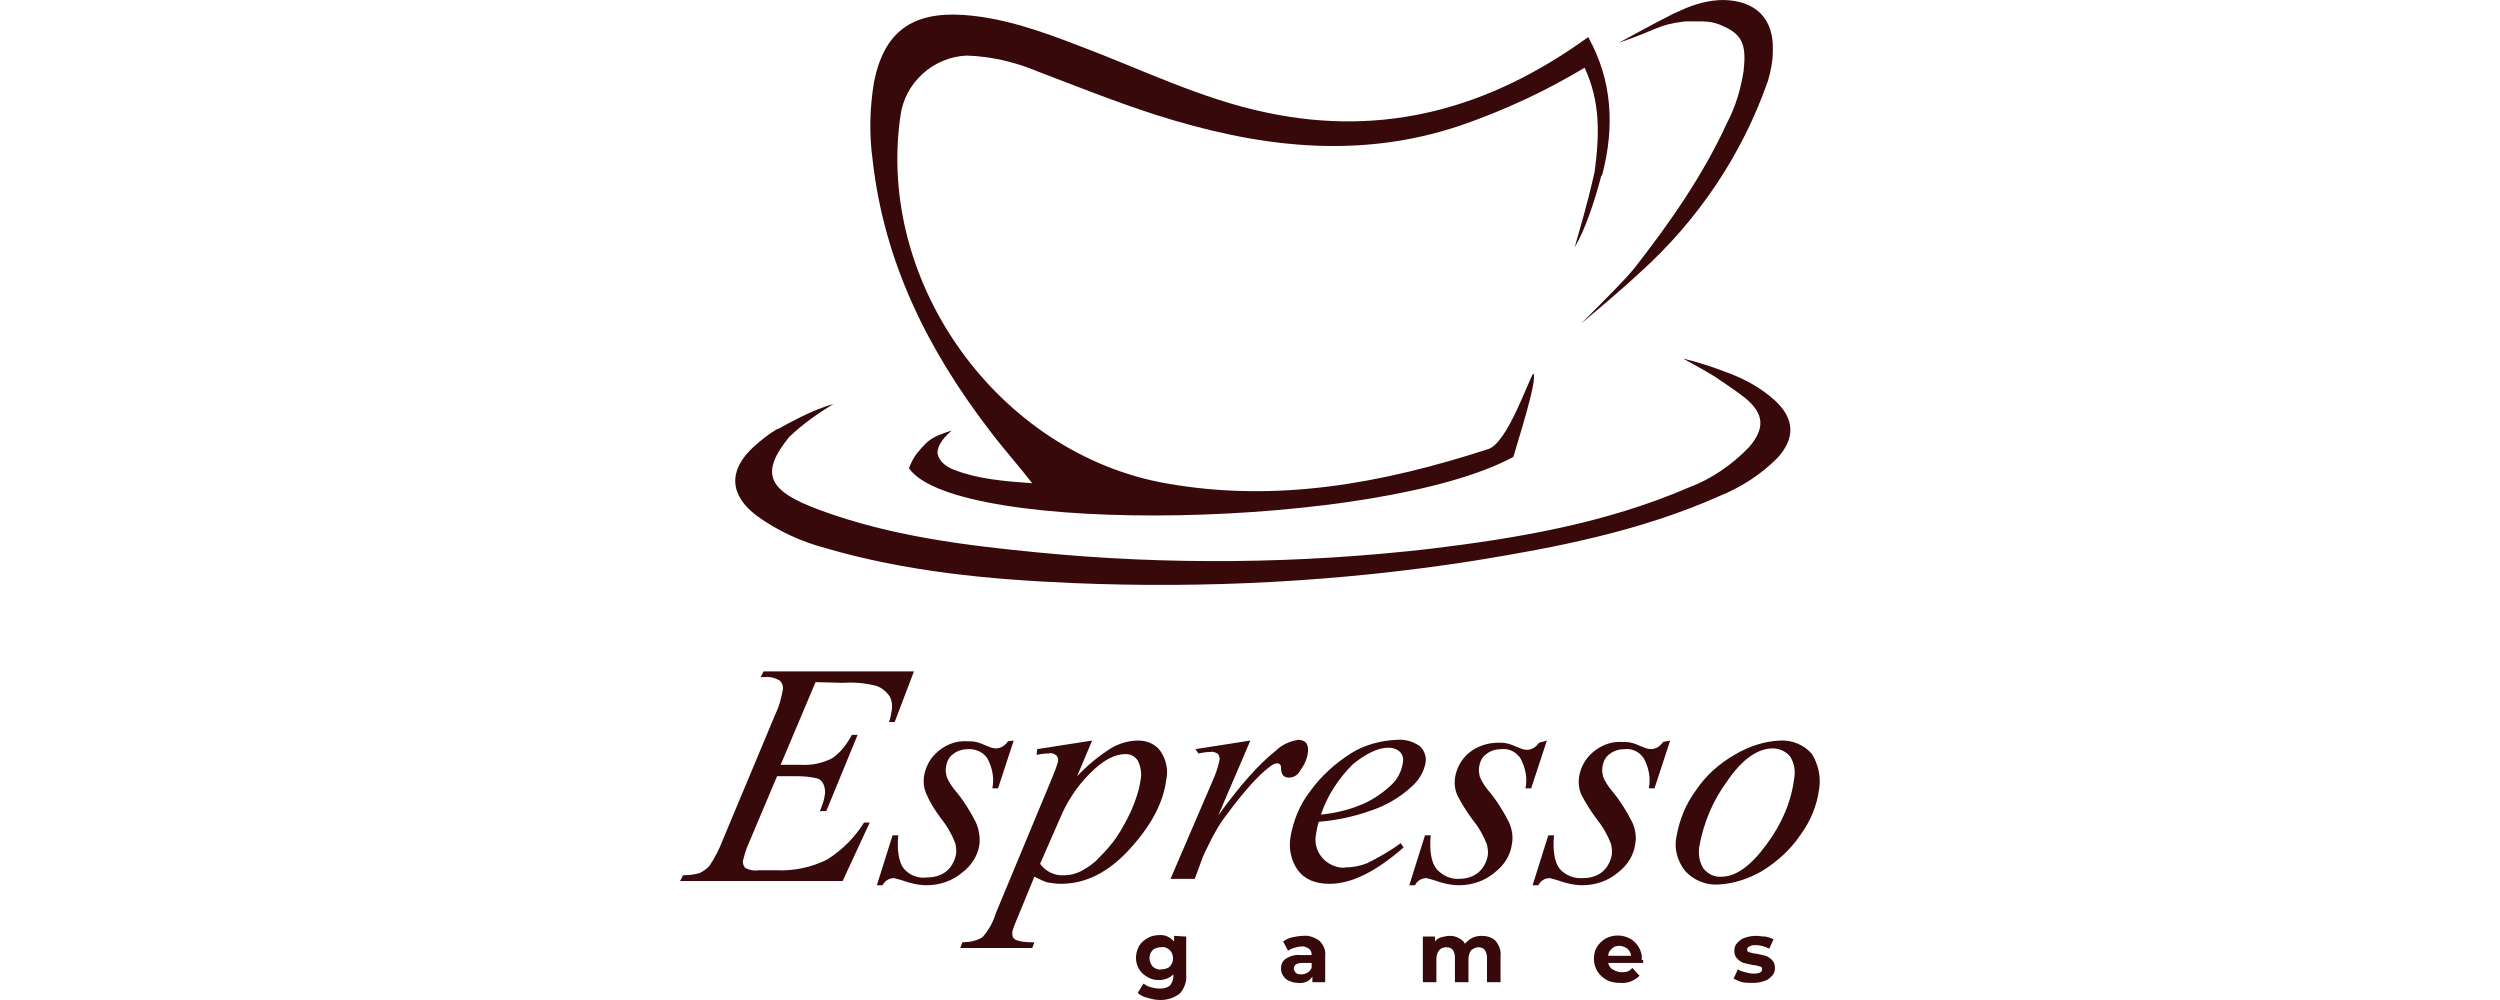 <?xml version="1.0" encoding="utf-8"?>
<!-- Generator: Adobe Illustrator 21.0.0, SVG Export Plug-In . SVG Version: 6.00 Build 0)  -->
<svg xmlns="http://www.w3.org/2000/svg" xmlns:xlink="http://www.w3.org/1999/xlink" version="1.1" id="Слой_1" x="0px" y="0px" viewBox="0 0 159.9 140.3" style="enable-background:new 0 0 159.9 140.3;" xml:space="preserve" width="100" height="40">
<style type="text/css">
	.st0{fill:#37090B;}
</style>
<title>Espresso Games logo</title>
<g id="Слой_2">
	<g id="Слой_1-2">
		<path class="st0" d="M19,95.7l-4.9,11.6h2.8c1.5,0.1,3-0.2,4.4-0.9c1.2-0.8,2.1-2,2.8-3.3h0.8l-4.4,10.7h-0.9    c0.3-0.7,0.6-1.5,0.7-2.3c0.1-0.5,0-1-0.2-1.5c-0.2-0.4-0.5-0.7-0.9-0.8c-0.9-0.2-1.8-0.3-2.8-0.3h-2.8l-4.1,9.7    c-0.3,0.7-0.5,1.4-0.7,2.2c0,0.4,0.1,0.8,0.4,1c0.6,0.3,1.2,0.4,1.8,0.3h2.6c2.4,0.1,4.8-0.4,7-1.5c2.1-1.3,3.9-3.1,5.2-5.2h0.8    l-3.8,8.2H0l0.4-0.8c0.8,0,1.6-0.1,2.3-0.3c0.5-0.2,1-0.6,1.4-1c0.8-1.2,1.4-2.4,1.9-3.7l7.4-17.7c0.5-1,0.8-2.2,1-3.3    c0.1-0.5-0.1-1-0.4-1.3c-0.7-0.4-1.4-0.6-2.2-0.5h-0.5l0.4-0.8h21.1l-2.7,7.1h-0.8c0.2-0.5,0.3-1.1,0.4-1.7c0.1-0.7,0-1.3-0.3-1.9    c-0.5-0.7-1.2-1.3-2-1.5c-1.6-0.4-3.1-0.5-4.7-0.4L19,95.7z"/>
		<path class="st0" d="M46.8,103.9l-2.2,6.7h-0.8c0.3-1.4,0-2.9-0.7-4.2c-0.6-0.9-1.6-1.3-2.6-1.3c-0.8,0-1.6,0.2-2.2,0.7    c-0.6,0.4-0.9,1.1-1,1.8c-0.1,0.5,0,0.9,0.1,1.4c0.3,0.7,0.7,1.3,1.1,1.8c1.2,1.4,2.2,3,3,4.6c0.4,0.9,0.6,2,0.5,3    c-0.2,1.6-1.1,3-2.4,4c-1.4,1.2-3.2,1.8-5,1.8c-1.2,0-2.4-0.3-3.5-0.7c-0.3-0.1-0.7-0.2-1.1-0.3c-0.7,0-1.3,0.4-1.6,1h-0.8l2.2-7    h0.8c-0.2,2.2,0.1,3.8,0.8,4.7c0.8,0.9,2,1.4,3.3,1.2c1,0,2-0.3,2.7-0.9c0.7-0.6,1.1-1.4,1.3-2.3c0.1-0.5,0-1.1-0.1-1.6    c-0.5-1.3-1.2-2.5-2.1-3.6c-0.8-1.1-1.5-2.2-2-3.4c-0.3-0.7-0.4-1.5-0.3-2.3c0.2-1.4,0.9-2.7,2-3.6c1.2-1,2.6-1.5,4.1-1.4    c0.4,0,0.8,0,1.2,0.1c0.5,0.1,0.9,0.3,1.4,0.5c0.5,0.2,0.9,0.4,1.4,0.4c0.7,0,1.3-0.4,1.7-1L46.8,103.9z"/>
		<path class="st0" d="M57.8,103.9l-2.1,5c1.4-1.5,3-2.8,4.7-3.9c1.2-0.7,2.5-1.1,3.9-1.1c1.2,0,2.4,0.5,3.1,1.5    c0.8,1.2,1.1,2.6,0.8,4c-0.4,3.2-2.1,6.4-5.1,9.7c-3,3.3-6.2,4.9-9.7,4.9c-0.6,0-1.3-0.1-1.9-0.2c-0.6-0.2-1.2-0.5-1.8-0.8    l-2.3,5.6c-0.3,0.7-0.6,1.4-0.8,2.1c0,0.3,0,0.6,0.1,0.8c0.2,0.3,0.4,0.4,0.8,0.5c0.7,0.2,1.5,0.2,2.2,0.2l-0.3,0.8H39.3l0.3-0.8    c1,0,2-0.2,2.8-0.7c0.9-1,1.5-2.1,1.9-3.4l7.9-19c0.3-0.7,0.6-1.5,0.8-2.2c0.1-0.3,0-0.7-0.2-0.9c-0.3-0.2-0.6-0.4-1-0.3    c-0.6,0-1.2,0.1-1.8,0.2l0.1-0.8L57.8,103.9z M50.5,121.2c0.8,1.1,2.1,1.7,3.4,1.6c0.8,0,1.6-0.2,2.4-0.6c0.9-0.5,1.8-1.1,2.5-1.9    c0.9-0.9,1.7-1.8,2.4-2.8c0.8-1.2,1.5-2.5,2.1-3.8c0.6-1.4,1.1-2.8,1.3-4.3c0.2-0.9,0-1.9-0.4-2.7c-0.4-0.6-1-0.9-1.7-0.9    c-1.6,0-3.2,0.9-5,2.7c-1.8,1.8-3.2,3.9-4.2,6.3L50.5,121.2z"/>
		<path class="st0" d="M72.3,105.1l7.7-1.2l-4.5,10.5c3.1-4.3,5.8-7.3,8.1-9.1c0.8-0.8,1.9-1.3,3.1-1.5c0.4,0,0.8,0.1,1.1,0.4    c0.3,0.4,0.3,0.8,0.3,1.2c-0.1,1-0.5,1.9-1.1,2.7c-0.3,0.6-0.9,1-1.6,1c-0.3,0-0.6-0.1-0.8-0.3c-0.2-0.3-0.3-0.6-0.3-1    c0-0.2,0-0.4-0.1-0.5c-0.1-0.1-0.2-0.2-0.4-0.2c-0.3,0-0.5,0.1-0.7,0.2c-0.7,0.5-1.3,1-1.9,1.6c-1.7,1.7-3.2,3.6-4.6,5.5    c-0.8,1-1.4,2.1-2,3.2c-0.8,1.6-1.3,2.6-1.4,3l-1,2.7h-3.4l5.8-13.5c0.5-1.1,0.9-2.2,1.1-3.3c0-0.2-0.1-0.5-0.2-0.7    c-0.3-0.2-0.7-0.4-1.1-0.3c-0.6,0-1.1,0.1-1.7,0.2L72.3,105.1z"/>
		<path class="st0" d="M89.6,115.3c-0.2,0.6-0.3,1.2-0.4,1.8c-0.4,2.2,1.1,4.2,3.3,4.6c0.3,0,0.5,0.1,0.8,0c1.1,0,2.1-0.2,3.1-0.6    c1.6-0.8,3.2-1.7,4.7-2.8l0.4,0.6c-3.9,3.4-7.3,5.1-10.4,5.1c-2.1,0-3.6-0.7-4.5-2c-0.9-1.3-1.2-2.9-1-4.4    c0.4-2.4,1.3-4.7,2.8-6.6c1.5-2.1,3.5-3.9,5.7-5.3c1.9-1.2,4.2-1.8,6.4-1.9c1.2-0.1,2.3,0.2,3.3,0.9c0.6,0.6,0.9,1.4,0.8,2.2    c-0.2,1.3-0.9,2.5-1.9,3.4c-1.7,1.6-3.8,2.8-6,3.5C94.4,114.6,92,115.1,89.6,115.3z M89.9,114.3c1.8-0.2,3.7-0.6,5.4-1.3    c1.6-0.6,3.1-1.6,4.4-2.8c0.9-0.8,1.5-1.9,1.7-3.2c0.1-0.5,0-1.1-0.4-1.5c-0.4-0.4-1-0.6-1.6-0.6c-1.5,0-3.1,0.8-5,2.3    C92.4,109.2,90.8,111.6,89.9,114.3z"/>
		<path class="st0" d="M121.6,103.9l-2.2,6.7h-0.8c0.3-1.4,0-2.9-0.7-4.2c-0.6-0.9-1.6-1.4-2.6-1.3c-0.8,0-1.6,0.2-2.2,0.7    c-0.6,0.4-0.9,1.1-1,1.8c-0.1,0.5,0,0.9,0.1,1.4c0.3,0.7,0.7,1.3,1.1,1.8c1.2,1.4,2.2,3,3,4.6c0.4,0.9,0.6,2,0.4,3    c-0.2,1.6-1.1,3-2.4,4c-1.4,1.2-3.2,1.8-5,1.8c-1.2,0-2.4-0.3-3.5-0.7c-0.3-0.1-0.7-0.2-1.1-0.3c-0.7,0-1.3,0.4-1.6,1h-0.8l2.2-7    h0.8c-0.2,2.2,0.1,3.8,0.8,4.7c0.8,0.9,2,1.5,3.2,1.4c1,0,2-0.3,2.7-0.9c0.7-0.6,1.1-1.4,1.3-2.3c0.1-0.5,0-1.1-0.1-1.6    c-0.5-1.3-1.2-2.5-2.1-3.6c-0.8-1.1-1.5-2.2-2.1-3.4c-0.3-0.7-0.4-1.5-0.3-2.3c0.2-1.4,0.9-2.7,2-3.6c1.1-0.9,2.6-1.4,4.1-1.4    c0.4,0,0.8,0,1.2,0.1c0.5,0.1,0.9,0.3,1.4,0.5c0.5,0.2,0.9,0.4,1.4,0.4c0.7,0,1.3-0.4,1.7-1L121.6,103.9z"/>
		<path class="st0" d="M138.9,103.9l-2.2,6.7h-0.8c0.3-1.4,0-2.9-0.7-4.2c-0.6-0.9-1.6-1.4-2.6-1.3c-0.8,0-1.6,0.2-2.2,0.7    c-0.6,0.4-0.9,1.1-1,1.8c-0.1,0.5,0,0.9,0.1,1.4c0.3,0.7,0.7,1.3,1.1,1.8c1.2,1.4,2.2,3,3,4.6c0.4,0.9,0.6,2,0.4,3    c-0.2,1.6-1.1,3-2.4,4c-1.4,1.2-3.2,1.8-5,1.8c-1.2,0-2.4-0.3-3.5-0.7c-0.3-0.1-0.7-0.2-1.1-0.3c-0.7,0-1.3,0.4-1.6,1h-0.8l2.2-7    h0.8c-0.2,2.2,0.1,3.8,0.8,4.7c0.8,0.9,2,1.4,3.3,1.3c1,0,2-0.3,2.7-0.9c0.7-0.6,1.1-1.4,1.3-2.3c0.1-0.5,0-1.1-0.1-1.6    c-0.5-1.3-1.2-2.5-2.1-3.6c-0.8-1.1-1.5-2.2-2.1-3.4c-0.3-0.7-0.4-1.5-0.3-2.3c0.2-1.4,0.9-2.7,2-3.6c1.2-1,2.6-1.5,4.1-1.4    c0.4,0,0.8,0,1.2,0.1c0.5,0.1,0.9,0.3,1.4,0.5c0.5,0.2,0.9,0.4,1.4,0.4c0.7,0,1.3-0.4,1.7-1L138.9,103.9z"/>
		<path class="st0" d="M159.8,110.7c-0.3,2.3-1.2,4.5-2.6,6.4c-1.4,2.1-3.3,3.8-5.4,5.1c-1.9,1.1-4,1.8-6.2,1.9    c-1.7,0.1-3.4-0.6-4.6-1.9c-1.1-1.4-1.6-3.2-1.2-4.9c0.4-2.3,1.3-4.5,2.7-6.4c1.4-2.1,3.3-3.8,5.6-5.1c1.9-1.1,4-1.8,6.2-1.9    c1.7-0.1,3.4,0.6,4.5,1.9C159.6,107.1,160.1,108.9,159.8,110.7z M156.3,109.2c0.2-1.1,0-2.2-0.6-3.1c-0.6-0.7-1.5-1.1-2.4-1.1    c-2.1,0-4.3,1.5-6.4,4.6c-2,2.7-3.3,5.8-3.9,9.1c-0.2,1.1,0,2.3,0.6,3.2c0.6,0.7,1.5,1.2,2.5,1.1c2,0,4.1-1.5,6.3-4.5    C154.5,115.7,155.9,112.5,156.3,109.2L156.3,109.2z"/>
		<path class="st0" d="M71,131.4v5.4c0.1,1-0.3,1.9-0.9,2.6c-0.8,0.6-1.7,0.9-2.7,0.9c-0.6,0-1.2-0.1-1.8-0.3    c-0.5-0.1-1-0.3-1.4-0.7L65,138c0.3,0.2,0.6,0.4,1,0.5c0.4,0.1,0.8,0.2,1.3,0.2c0.5,0,1-0.1,1.4-0.4c0.3-0.4,0.5-0.8,0.5-1.3v-0.3    c-0.5,0.5-1.2,0.8-2,0.8c-0.6,0-1.1-0.1-1.6-0.4c-0.5-0.3-0.9-0.6-1.2-1.1c-0.6-1-0.6-2.2,0-3.3c0.3-0.5,0.7-0.8,1.2-1.1    c0.5-0.3,1.1-0.4,1.6-0.4c0.8-0.1,1.6,0.3,2.1,0.9v-0.8L71,131.4z M68.7,135.6c0.6-0.6,0.6-1.7,0-2.3c-0.3-0.3-0.8-0.5-1.2-0.4    c-0.4,0-0.9,0.1-1.2,0.4c-0.6,0.6-0.6,1.6,0,2.3c0,0,0,0,0,0l0,0c0.3,0.3,0.8,0.5,1.2,0.4C67.9,136,68.4,135.9,68.7,135.6    L68.7,135.6z"/>
		<path class="st0" d="M89.7,132c0.6,0.6,0.9,1.4,0.8,2.1v3.7h-1.8V137c-0.4,0.7-1.2,1-2,0.9c-0.4,0-0.9-0.1-1.3-0.3    c-0.3-0.1-0.6-0.4-0.8-0.7c-0.2-0.3-0.3-0.6-0.3-1c0-0.6,0.2-1.1,0.7-1.4c0.6-0.4,1.4-0.6,2.1-0.5h1.5c0-0.4-0.1-0.7-0.4-0.9    c-0.3-0.2-0.7-0.4-1.1-0.3c-0.3,0-0.7,0.1-1,0.2c-0.3,0.1-0.6,0.2-0.8,0.4l-0.7-1.3c0.4-0.3,0.8-0.5,1.3-0.6    c0.5-0.1,1-0.2,1.5-0.2C88.2,131.2,89,131.5,89.7,132z M88.1,136.4c0.2-0.1,0.4-0.4,0.5-0.6v-0.7h-1.3c-0.8,0-1.2,0.3-1.2,0.8    c0,0.2,0.1,0.4,0.3,0.6c0.2,0.2,0.5,0.2,0.8,0.2C87.5,136.7,87.8,136.6,88.1,136.4L88.1,136.4z"/>
		<path class="st0" d="M114.4,132c0.5,0.6,0.8,1.4,0.7,2.1v3.7h-1.9v-3.4c0-0.4-0.1-0.8-0.3-1.1c-0.2-0.3-0.6-0.4-0.9-0.4    c-0.4,0-0.7,0.2-1,0.4c-0.3,0.4-0.4,0.8-0.4,1.3v3.2h-1.9v-3.4c0-1-0.4-1.5-1.2-1.5c-0.4,0-0.7,0.1-1,0.4    c-0.3,0.4-0.4,0.8-0.4,1.3v3.2h-1.9v-6.4h1.7v0.7c0.2-0.3,0.5-0.5,0.9-0.6c0.4-0.1,0.8-0.2,1.2-0.2c0.4,0,0.9,0.1,1.2,0.3    c0.4,0.2,0.7,0.4,0.9,0.8c0.3-0.3,0.6-0.6,1-0.8c0.4-0.2,0.9-0.3,1.3-0.3C113.2,131.3,113.9,131.5,114.4,132z"/>
		<path class="st0" d="M135.1,135.1h-4.9c0.1,0.4,0.3,0.7,0.6,0.9c0.4,0.2,0.8,0.4,1.2,0.4c0.3,0,0.6,0,0.9-0.1    c0.3-0.1,0.5-0.3,0.7-0.5l1,1.1c-0.7,0.7-1.7,1.1-2.7,1c-0.7,0-1.3-0.1-1.9-0.4c-0.5-0.3-1-0.7-1.3-1.2c-0.3-0.5-0.5-1.1-0.5-1.7    c0-0.6,0.1-1.2,0.4-1.7c0.3-0.5,0.7-0.9,1.2-1.2c1.1-0.6,2.4-0.6,3.5,0c0.5,0.3,0.9,0.7,1.2,1.2c0.3,0.5,0.5,1.2,0.4,1.8    C135.2,134.6,135.1,134.8,135.1,135.1z M130.7,133.1c-0.3,0.3-0.5,0.6-0.5,1h3.2c0-0.4-0.2-0.7-0.5-1c-0.3-0.2-0.7-0.4-1.1-0.4    C131.4,132.7,131,132.8,130.7,133.1z"/>
		<path class="st0" d="M149,137.8c-0.4-0.1-0.8-0.3-1.2-0.5l0.6-1.3c0.3,0.2,0.6,0.3,1,0.4c0.4,0.1,0.8,0.2,1.2,0.2    c0.8,0,1.2-0.2,1.2-0.6c0-0.2-0.1-0.4-0.3-0.4c-0.3-0.1-0.7-0.2-1-0.2c-0.4-0.1-0.9-0.2-1.3-0.3c-0.3-0.1-0.6-0.3-0.9-0.6    c-0.3-0.3-0.4-0.7-0.4-1.1c0-0.4,0.1-0.8,0.4-1.1c0.3-0.3,0.6-0.6,1-0.7c0.5-0.2,1.1-0.3,1.6-0.3c0.5,0,0.9,0.1,1.4,0.1    c0.4,0.1,0.8,0.2,1.1,0.4l-0.6,1.3c-0.6-0.3-1.2-0.5-1.9-0.5c-0.3,0-0.6,0-0.9,0.2c-0.2,0.1-0.3,0.2-0.3,0.4    c0,0.2,0.1,0.4,0.3,0.4c0.3,0.1,0.7,0.2,1,0.2c0.4,0.1,0.9,0.2,1.3,0.3c0.3,0.1,0.6,0.3,0.9,0.6c0.3,0.3,0.4,0.7,0.4,1.1    c0,0.4-0.1,0.8-0.4,1.1c-0.3,0.3-0.6,0.6-1,0.7c-0.5,0.2-1.1,0.3-1.6,0.3C150,137.9,149.5,137.9,149,137.8z"/>
		<path class="st0" d="M153.5,56.1c-1.9-1.7-4.1-2.9-6.5-3.8l0,0c-2.1-0.8-4.2-1.5-6.3-2c2.2,1.2,3.6,2,4.4,2.5c1.5,1,3,2,4.4,3.1    c2.6,2.2,2.7,4.2,0.5,6.8c-2.4,2.5-5.3,4.5-8.5,5.7c-11.6,5-23.9,7.1-36.3,8.6c-18.3,2.1-36.8,2.3-55.1,0.5    c-10.3-1-20.6-2.3-30.4-5.9c-7.4-2.7-8.6-5.1-4.4-10.3c1.9-1.8,4-3.3,6.2-4.6c-2.8,0.7-6.3,2.7-7.8,3.5h-0.1    c-1.2,0.7-2.3,1.6-3.3,2.5c-3.6,3.3-3.4,6.8,0.5,9.7c2.9,2.1,6.2,3.6,9.6,4.5c11.3,3.3,22.9,4.4,34.6,4.9    c18.8,0.8,37.6-0.2,56.2-3.1c11.8-1.9,23.6-4.2,34.6-9.1c3-1.2,5.8-3,8.1-5.3C156.5,61.5,156.4,58.7,153.5,56.1z"/>
		<path class="st0" d="M129.4,24.4L129.4,24.4c1.7-6.6,1.4-13.1-2-19.2c-13.8,10-28.6,14.1-45.1,10.6c-9.2-1.9-17.6-6.1-26.4-9.4    c-5.2-2-10.5-3.9-16.1-4.3c-7.3-0.5-11.2,2.4-12.6,9.4c-0.6,3.6-0.7,7.3-0.2,10.9c1.6,14.4,7.8,26.8,16.5,38.1    c1.8,2.4,3.8,4.6,5.9,7.3c-4.1-0.3-7.7-0.6-11-1.9c-1.3-0.5-2.1-1.3-2.3-2.3c0-0.8,0.4-1.8,2-3.2c-2.8,0.9-3.3,1.3-4.7,3l-0.1,0.1    c-0.5,0.6-0.9,1.4-1.2,2.2c6.7,9.6,66.2,8.5,84.8-1.6c0.4-1.5,3.5-11,2.8-11.7c-0.6,0.7-3.6,9.7-6.3,10.6    c-14.8,4.8-29.7,7.6-45.3,4.8c-23.4-4.2-40.6-28-37.2-51.5c0.6-4.7,4.6-8.3,9.3-8.5c3.4,0.1,6.8,0.9,9.9,2.2    c5.5,2.1,11,4.3,16.6,6.1c14.1,4.5,28.3,6.4,42.8,1.5c6.1-2.1,11.9-4.8,17.4-8.1c2.2,4.8,2.1,9.3,1.4,14.6    c-0.5,2.2-1,4.4-2.8,10.6c1.5-2.5,2.8-6.5,3.7-9.9L129.4,24.4L129.4,24.4z"/>
		<path class="st0" d="M146.4,0c-2.1,0-4.2,0.6-6.1,1.5l0,0l-0.9,0.4L139.2,2l0,0c-2.6,1.3-7.5,4-7.5,4c5.6-1.9,5.3-2.5,9.3-3l0,0    h2.3c1.1,0,2.1,0.2,3.1,0.7c2.7,1.2,3.2,2.7,2.8,6.3c-0.4,2.5-1.1,4.9-2.3,7.2c-3.4,7.4-8,14-13,20.4c-1.4,1.7-3.7,4-7.5,7.8    c0,0,5.2-4.3,8.3-7.2l0,0c8.1-7.3,14.3-16.5,17.9-26.8c0.4-1.3,0.7-2.8,0.7-4.2C153.5,2.6,150.9,0.1,146.4,0z"/>
	</g>
</g>
</svg>

